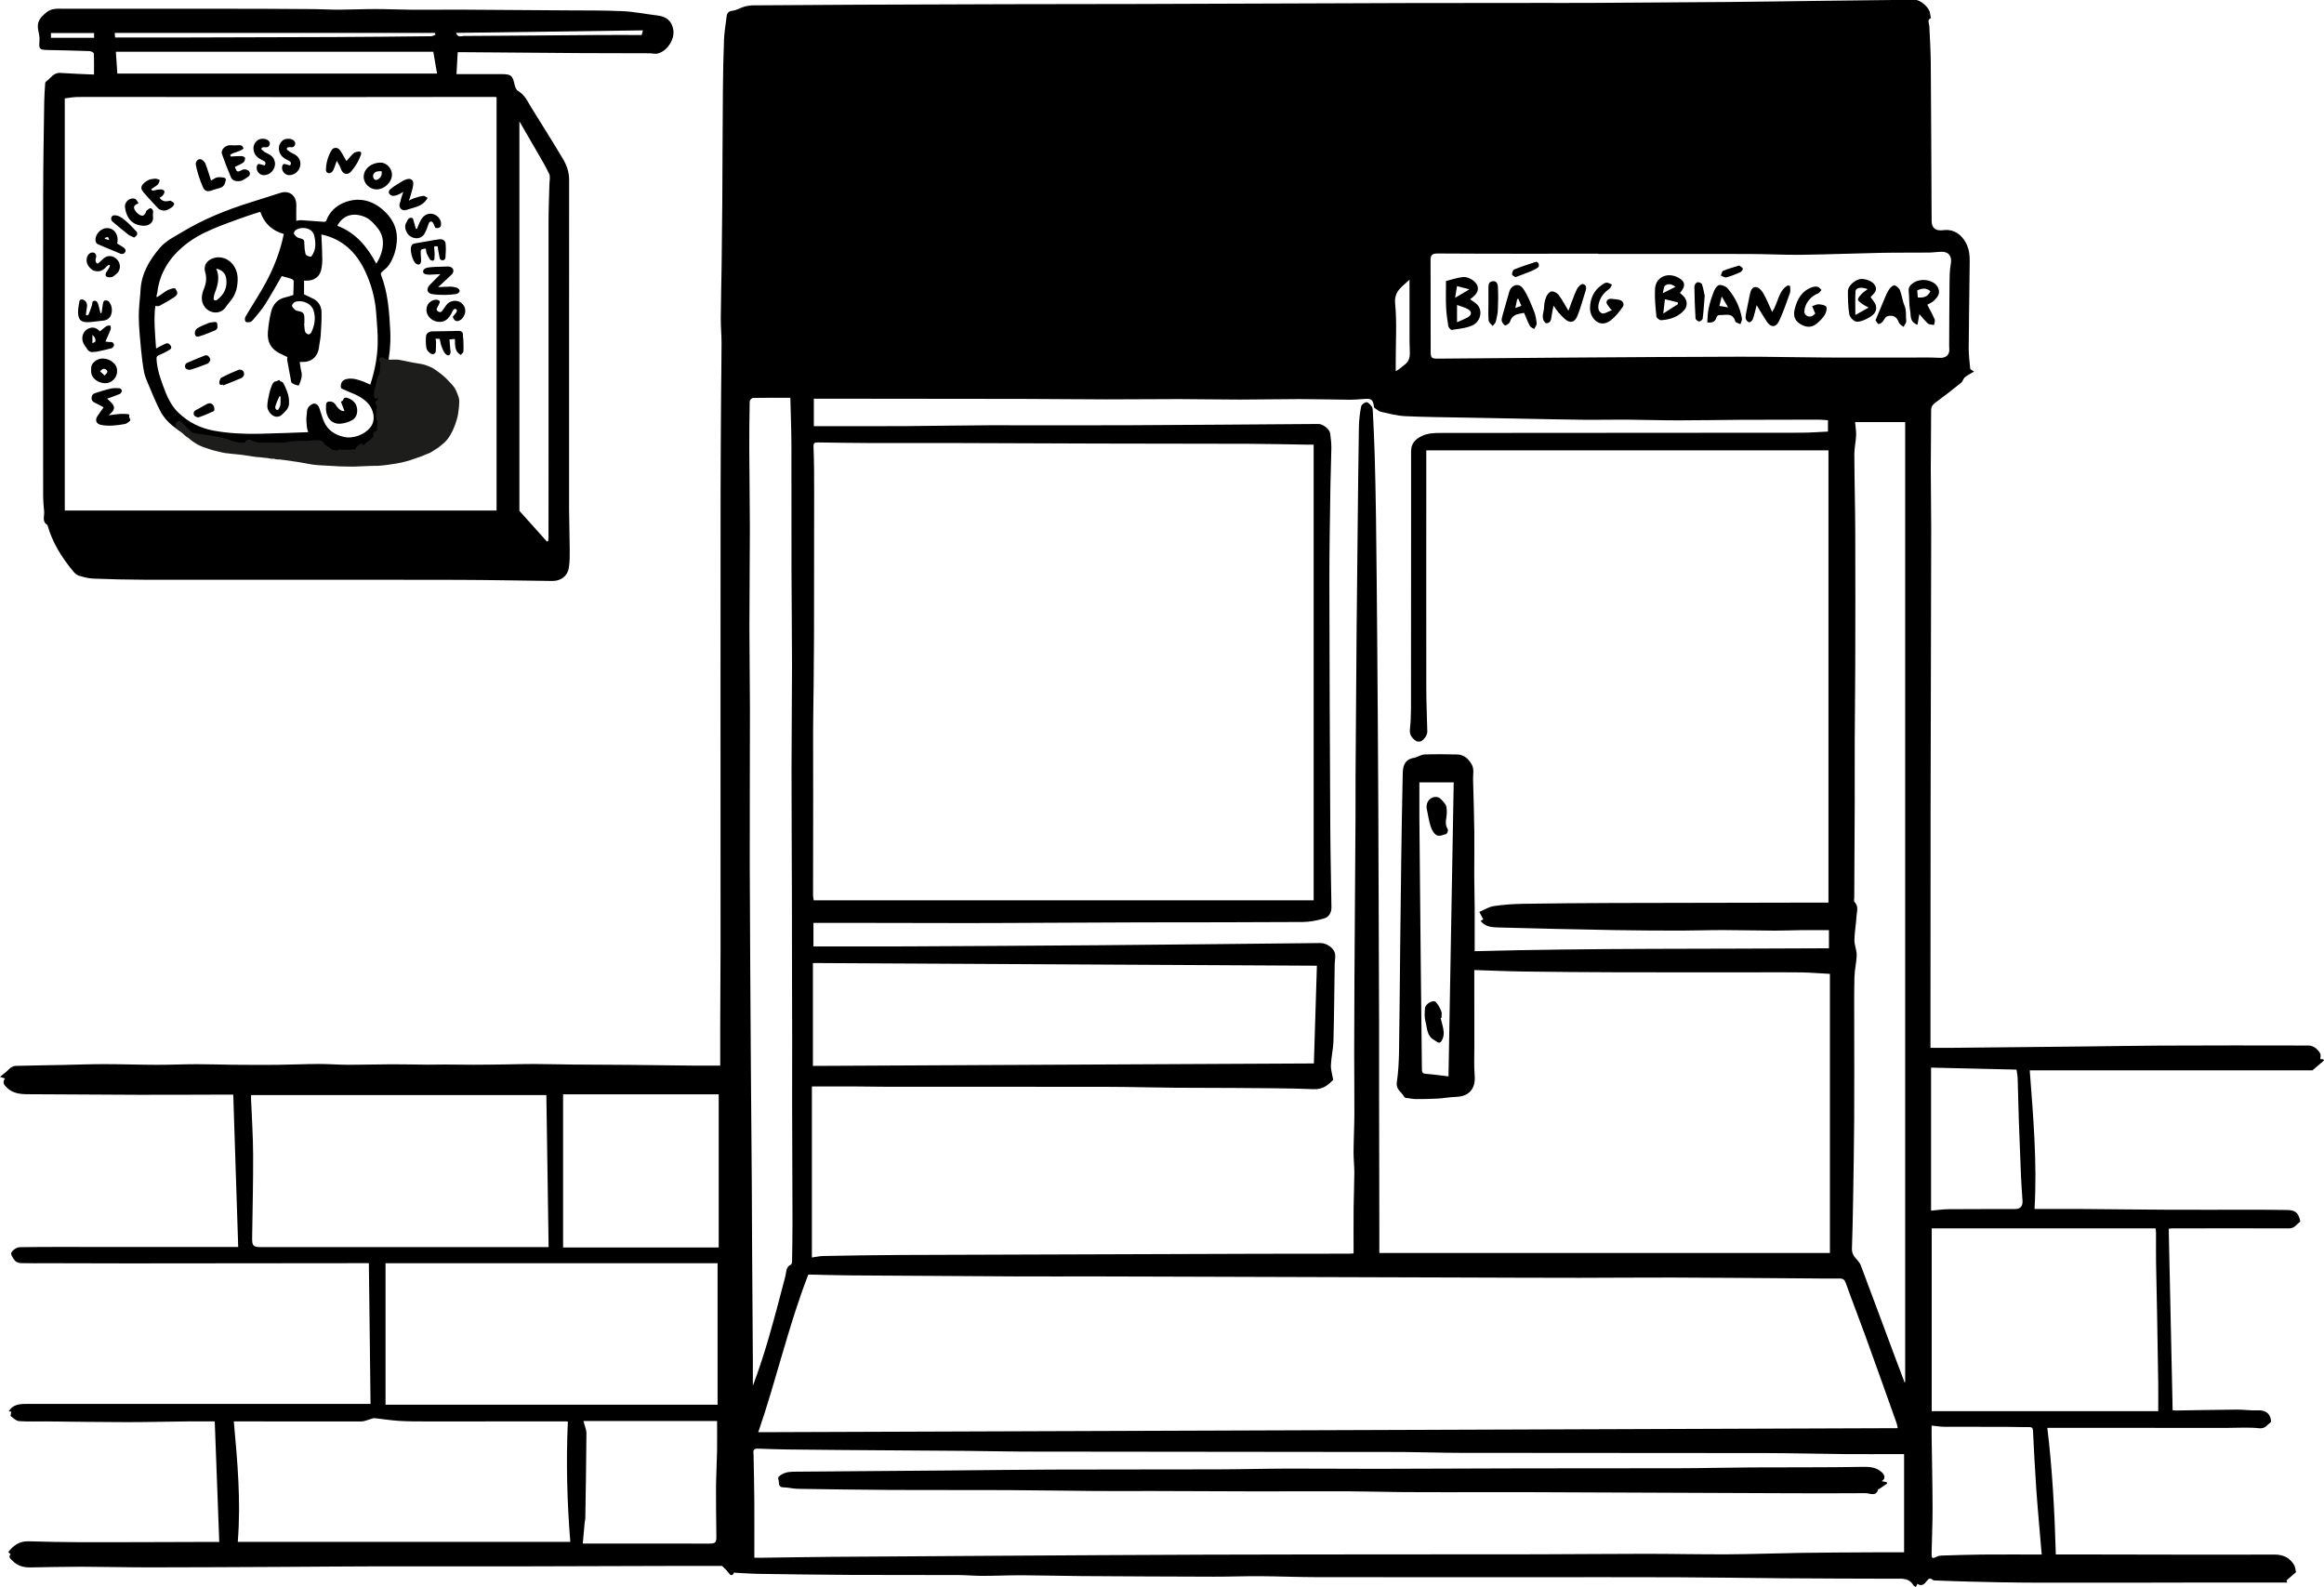 <svg xmlns="http://www.w3.org/2000/svg" width="577" height="394" viewBox="0 0 577 394" fill="none"><g clip-path="url(#clip0_6001_463)"><path d="M479.424 4.48C478.363 4.907 478.983 5.81 479.017 6.614C479.156 9.62 479.345 12.627 479.369 15.633C479.468 28.275 479.513 40.917 479.573 53.559C479.573 54.01 479.582 54.462 479.587 54.908C479.611 56.46 480.396 57.219 481.942 57.186C482.255 57.176 482.572 57.126 482.884 57.101C485.184 56.933 486.964 58.233 488.084 60.272C489.15 62.212 489.046 64.206 489.021 66.236C488.952 72.948 488.828 79.656 488.788 86.369C488.778 88.081 488.987 89.797 489.16 91.504C489.18 91.703 489.606 91.861 490.117 92.239C489.23 92.779 488.466 93.147 487.827 93.672C487.43 93.995 487.326 94.675 486.929 94.997C484.842 96.679 482.735 98.331 480.574 99.914C479.87 100.43 479.459 100.896 479.459 101.839C479.468 106.711 479.369 111.583 479.369 116.455C479.369 121.352 479.483 126.249 479.478 131.146C479.439 154.202 479.364 177.263 479.325 200.319C479.295 217.664 479.305 235.005 479.295 252.35C479.295 254.95 479.295 257.55 479.295 260.13C481.07 260.13 482.651 260.144 484.237 260.13C495.644 260.015 507.056 259.901 518.463 259.777C524.447 259.713 530.43 259.594 536.414 259.574C548.649 259.529 560.884 259.514 573.118 259.554C574.378 259.554 575.419 260.407 576.063 261.519C576.256 261.856 576.093 262.402 576.093 262.948H576.812C576.871 263.057 576.931 263.166 576.99 263.27C576.133 264.004 575.275 264.739 574.145 265.706H503.938C504.796 277.028 505.807 288.489 505.133 300.139C509.267 300.139 513.268 300.119 517.269 300.139C524.491 300.188 531.719 300.293 538.942 300.322C546.13 300.352 553.319 300.308 560.502 300.312C562.931 300.312 565.355 300.367 567.784 300.382C569.792 300.397 570.575 300.987 571.046 302.892C571.081 303.031 571.121 303.274 571.046 303.324C570.179 303.934 569.683 304.966 568.3 304.956C558.573 304.897 548.842 304.947 539.116 304.956C538.942 304.956 538.774 304.996 538.446 305.041C538.774 320.049 539.096 335.018 539.423 350.111C539.611 350.121 540.003 350.165 540.395 350.16C545.387 350.086 550.374 349.977 555.366 349.937C557.066 349.922 558.777 350.205 560.472 350.121C562.341 350.026 563.551 350.756 563.828 352.512C563.858 352.706 563.868 353.028 563.764 353.098C562.881 353.673 562.435 354.73 560.933 354.566C558.316 354.278 555.644 354.477 552.996 354.477C539.711 354.472 526.425 354.467 513.134 354.462C511.444 354.462 509.758 354.462 508.306 354.462C509.55 364.752 510.12 375.216 510.417 385.898C512.871 385.898 515.236 385.898 517.606 385.898C525.166 385.908 532.726 385.928 540.286 385.938C548.446 385.942 556.61 385.957 564.77 385.928C566.872 385.923 568.498 386.716 569.579 388.508C569.847 388.949 569.861 389.54 570.05 390.294C569.366 390.889 568.528 391.618 567.69 392.343C567.755 392.516 567.814 392.695 567.878 392.869C562.812 392.869 557.746 392.869 552.679 392.869C550.096 392.869 547.509 392.869 544.926 392.869C540.142 392.879 535.358 392.898 530.574 392.898C521.388 392.898 512.197 392.923 503.011 392.889C498.45 392.869 493.894 392.75 489.334 392.645C486.448 392.581 483.563 392.467 480.678 392.363C480.41 392.353 480.078 392.372 479.9 392.229C479.206 391.678 478.884 391.792 478.328 392.546C477.892 393.137 477.099 393.98 476.073 393.176C475.949 393.419 475.825 393.663 475.656 393.98C475.384 393.792 475.141 393.712 475.047 393.543C473.966 391.663 472.181 391.921 470.421 391.921C461.235 391.906 452.044 391.871 442.858 391.807C434.009 391.742 425.165 391.594 416.316 391.559C404.22 391.514 392.119 391.544 380.023 391.544C362.147 391.544 344.271 391.554 326.394 391.524C321.834 391.514 317.273 391.316 312.712 391.291C308.939 391.271 305.162 391.425 301.384 391.415C290.374 391.39 279.369 391.336 268.358 391.261C263.53 391.231 258.706 391.083 253.878 391.063C250.556 391.048 247.24 391.207 243.918 391.212C241.911 391.212 239.898 391.013 237.89 391.008C228.883 390.978 219.875 391.013 210.872 390.968C203.421 390.929 195.966 390.825 188.515 390.715C186.522 390.686 184.529 390.537 182.536 390.438C182.452 390.438 182.372 390.368 182.293 390.328C181.797 391.41 181.346 391.117 180.791 390.338C180.399 389.788 179.859 389.341 179.284 388.746C175.576 388.746 171.59 388.736 167.599 388.746C155.682 388.775 143.764 388.83 131.852 388.845C119.384 388.86 106.921 388.825 94.453 388.845C86.417 388.86 78.381 388.939 70.35 388.979C59.271 389.028 48.191 389.098 37.116 389.103C31.46 389.103 25.798 388.954 20.142 388.944C15.938 388.939 11.734 389.053 7.535 389.113C5.85 389.138 4.308 388.731 3.118 387.461C2.722 387.034 1.938 386.637 2.647 385.848C2.469 385.689 2.285 385.536 2.038 385.317C3.302 383.68 4.804 382.574 7.02 382.628C11.338 382.742 15.65 382.851 19.968 382.856C29.427 382.871 38.886 382.822 48.349 382.797C50.446 382.797 52.548 382.797 54.437 382.797C54.06 372.8 53.694 362.931 53.317 352.864C51.23 352.864 49.014 352.845 46.798 352.864C41.607 352.919 36.422 353.053 31.232 353.048C24.678 353.043 18.119 352.929 11.566 352.869C9.285 352.849 6.995 352.959 4.724 352.795C4.006 352.745 3.302 352.056 2.672 351.56C2.533 351.45 2.746 350.9 2.816 350.448C2.826 350.448 2.494 350.403 2.157 350.359C3.198 348.672 4.824 348.523 6.519 348.528C14.451 348.533 22.383 348.528 30.309 348.528C50.456 348.528 70.598 348.528 90.745 348.528H91.999C91.86 336.859 91.722 325.279 91.583 313.584C90.983 313.584 90.586 313.584 90.19 313.584C70.772 313.604 51.359 313.629 31.941 313.639C25.184 313.639 18.432 313.604 11.675 313.594C9.533 313.594 7.392 313.634 5.25 313.575C4.724 313.56 4.04 313.356 3.728 312.984C3.252 312.414 2.593 311.391 2.811 310.985C3.153 310.33 4.144 309.63 4.873 309.62C11.308 309.516 17.743 309.561 24.177 309.561C35.431 309.561 46.684 309.561 57.932 309.561C58.373 309.561 58.819 309.561 59.142 309.561C58.73 296.939 58.329 284.431 57.912 271.749C56.376 271.749 54.819 271.749 53.262 271.749C46.917 271.764 40.576 271.804 34.231 271.784C25.065 271.759 15.898 271.695 6.732 271.64C4.883 271.63 3.103 271.372 1.7 270.008C1.066 269.393 0.496 268.728 1.244 267.736C0.957 267.641 0.704 267.557 -0.005 267.329C0.674 266.783 1.15 266.421 1.606 266.029C1.973 265.716 2.28 265.319 2.672 265.056C3.004 264.833 3.421 264.62 3.807 264.61C7.853 264.506 11.903 264.446 15.948 264.367C19.279 264.302 22.611 264.168 25.947 264.173C30.25 264.178 34.553 264.332 38.856 264.342C42.182 264.352 45.514 264.193 48.84 264.188C51.834 264.183 54.829 264.302 57.823 264.327C61.467 264.357 65.115 264.387 68.759 264.347C72.195 264.312 75.635 264.148 79.07 264.133C81.534 264.124 83.998 264.332 86.467 264.337C90.046 264.342 93.625 264.223 97.204 264.213C100.159 264.203 103.109 264.287 106.063 264.307C107.546 264.317 109.028 264.262 110.505 264.267C112.89 264.272 115.269 264.327 117.654 264.322C120.415 264.317 123.181 264.272 125.942 264.238C128.124 264.208 130.3 264.129 132.481 264.138C135.788 264.153 139.089 264.248 142.396 264.277C147.046 264.317 151.696 264.322 156.346 264.362C161.918 264.411 167.49 264.491 173.057 264.55C174.902 264.57 176.751 264.55 178.813 264.55C178.813 261.678 178.803 258.596 178.813 255.515C178.838 248.763 178.892 242.01 178.897 235.263C178.902 213.968 178.892 192.669 178.887 171.374C178.887 155.061 178.882 138.747 178.907 122.434C178.917 114.243 178.982 106.051 179.031 97.86C179.056 93.657 179.145 89.46 179.145 85.263C179.145 83.159 178.947 81.06 178.957 78.957C178.982 74.561 179.105 70.17 179.165 65.774C179.234 60.713 179.289 55.658 179.324 50.597C179.383 41.443 179.398 32.284 179.472 23.13C179.507 18.7 179.586 14.264 179.755 9.838C179.829 7.923 180.181 6.018 180.404 4.108C180.513 3.2 180.89 2.753 181.926 2.649C182.883 2.55 183.775 1.95 184.727 1.677C185.446 1.468 186.209 1.335 186.958 1.33C195.589 1.26 204.22 1.206 212.85 1.171C225.16 1.121 237.469 1.077 249.783 1.042C260.709 1.017 271.63 1.027 282.556 0.992C304.988 0.923 327.421 0.828 349.848 0.759C360.407 0.729 370.971 0.739 381.53 0.729C386.552 0.729 391.574 0.744 396.596 0.714C407.383 0.655 418.17 0.59 428.958 0.496C436.508 0.432 444.058 0.307 451.608 0.213C457.542 0.139 463.481 0.074 469.415 0.005C471.428 -0.015 473.435 -0.01 475.448 -0.045C476.777 -0.065 479.022 1.88 479.156 3.19C479.191 3.537 479.295 3.875 479.414 4.44L479.424 4.48ZM454.097 230.907C451.727 230.907 449.432 230.892 447.136 230.911C444.965 230.931 442.794 231.04 440.622 231.031C436.314 231.011 432.006 230.902 427.698 230.892C424.278 230.887 420.852 231.021 417.432 231.021C411.894 231.021 406.357 230.996 400.824 230.897C391.232 230.723 381.634 230.515 372.042 230.247C370.48 230.202 368.79 230.152 367.6 228.609C367.927 228.441 368.17 228.312 368.274 228.262C367.937 227.622 367.635 227.047 367.283 226.382C368.562 225.846 369.667 225.117 370.857 224.943C373.242 224.586 375.666 224.412 378.08 224.372C385.61 224.248 393.146 224.194 400.676 224.169C415.974 224.119 431.278 224.109 446.576 224.08C449.08 224.08 451.583 224.08 453.968 224.08V111.792H354.116C354.116 113.369 354.116 115.205 354.116 117.041C354.116 134.897 354.091 152.754 354.116 170.615C354.116 174.291 354.294 177.963 354.369 181.639C354.389 182.646 353.144 184.165 352.406 184.105C352.198 184.085 351.984 184.07 351.776 184.055C350.814 183.48 349.882 182.627 350.051 181.083C350.239 179.352 350.314 177.601 350.319 175.854C350.343 160.25 350.339 144.651 350.343 129.048C350.343 123.387 350.339 117.731 350.343 112.069C350.343 110.214 351.236 109.167 352.797 108.348C354.374 107.52 356.025 107.48 357.665 107.48C387.499 107.44 417.328 107.45 447.161 107.421C449.382 107.421 451.608 107.237 453.844 107.138V104.33C452.986 104.27 452.188 104.176 451.385 104.176C444.901 104.176 438.421 104.186 431.937 104.22C426.786 104.25 421.641 104.359 416.49 104.354C412.231 104.354 407.973 104.206 403.715 104.176C400.195 104.151 396.67 104.25 393.146 104.211C387.554 104.146 381.957 104.012 376.365 103.908C372.156 103.828 367.947 103.754 363.738 103.67C358.781 103.57 353.819 103.551 348.866 103.312C346.853 103.213 344.846 102.682 342.863 102.236C342.293 102.107 341.812 101.601 341.162 101.184C340.885 99.209 340.568 98.912 338.837 99.031C337.539 99.125 336.235 99.239 334.931 99.229C330.816 99.204 326.707 99.075 322.592 99.075C317.679 99.075 312.762 99.195 307.849 99.195C302.777 99.195 297.706 99.08 292.635 99.075C286.661 99.07 280.687 99.155 274.714 99.145C267.848 99.135 260.987 99.046 254.121 99.031C238.624 99.001 223.122 98.996 207.625 98.981C205.722 98.981 203.818 98.981 202.058 98.981V105.793C209.802 105.793 217.342 105.823 224.882 105.783C231.669 105.749 238.455 105.595 245.242 105.575C256.411 105.54 267.58 105.62 278.749 105.575C294.955 105.505 311.16 105.362 327.366 105.252C328.471 105.247 330.127 106.562 330.261 107.614C330.415 108.835 330.564 110.065 330.549 111.286C330.519 114.302 330.36 117.314 330.321 120.33C330.207 128.477 330.043 136.629 330.053 144.775C330.078 164.929 330.177 185.077 330.281 205.231C330.316 211.909 330.474 218.592 330.568 225.27C330.588 226.55 329.929 227.642 328.838 227.974C327.098 228.5 325.239 228.877 323.43 228.887C310.104 228.977 296.784 228.957 283.458 228.981C275.893 228.996 268.333 229.041 260.773 229.076C253.992 229.106 247.21 229.155 240.423 229.155C230.028 229.155 219.637 229.12 209.241 229.101C206.802 229.101 204.363 229.101 201.959 229.101V234.95C209.732 234.95 217.386 234.98 225.036 234.945C241.028 234.866 257.026 234.781 273.018 234.652C291.286 234.504 309.554 234.3 327.822 234.112C329.294 234.097 331.134 235.263 331.436 236.692C331.624 237.58 331.391 238.552 331.376 239.49C331.277 245.796 331.238 252.102 331.069 258.408C331.015 260.417 330.519 262.417 330.435 264.426C330.385 265.543 330.767 266.674 331 268.083C329.85 269.249 328.551 270.484 326.181 270.39C319.623 270.127 313.049 270.147 306.48 270.087C301.573 270.043 296.66 270.077 291.752 270.033C286.121 269.983 280.494 269.819 274.862 269.809C256.897 269.78 238.931 269.799 220.966 269.795C218.145 269.795 215.324 269.725 212.498 269.715C208.944 269.7 205.394 269.715 201.577 269.715V312.18C202.484 312.056 203.451 311.823 204.423 311.803C210.753 311.689 217.084 311.575 223.415 311.55C248.172 311.451 272.929 311.382 297.686 311.302C302.753 311.287 307.819 311.262 312.89 311.253C320.232 311.238 327.574 311.238 334.921 311.228C335.347 311.228 335.769 311.183 336.066 311.163C336.066 307.268 336.041 303.523 336.076 299.782C336.101 296.919 336.245 294.056 336.255 291.188C336.26 289.442 336.051 287.695 336.061 285.954C336.081 282.838 336.25 279.727 336.264 276.612C336.284 271.645 336.215 266.679 336.215 261.717C336.215 255.501 336.24 249.284 336.279 243.062C336.359 229.686 336.463 216.31 336.542 202.934C336.562 199.495 336.527 196.062 336.552 192.624C336.631 180.379 336.716 168.134 336.82 155.889C336.889 147.365 336.993 138.842 337.087 130.313C337.177 122.146 337.251 113.98 337.39 105.813C337.42 104.171 337.633 102.514 337.95 100.901C338.039 100.455 338.798 99.869 339.274 99.849C339.695 99.835 340.216 100.455 340.563 100.896C340.781 101.174 340.825 101.64 340.84 102.027C341.009 105.575 341.197 109.122 341.296 112.67C341.445 117.974 341.564 123.277 341.633 128.581C341.762 138.951 341.861 149.315 341.941 159.685C342.05 173.443 342.144 187.201 342.208 200.964C342.293 218.503 342.347 236.042 342.397 253.575C342.417 259.748 342.387 265.925 342.397 272.097C342.412 283.319 342.436 294.542 342.461 305.765C342.461 307.546 342.461 309.332 342.461 311.064H454.33V241.767C451.742 241.628 449.521 241.44 447.3 241.4C443.691 241.34 440.077 241.38 436.463 241.38C424.823 241.38 413.178 241.4 401.538 241.37C393.775 241.35 386.012 241.286 378.254 241.182C374.223 241.127 370.198 240.944 366.039 240.815C366.039 242.516 366.039 244.347 366.039 246.178C366.039 250.673 366.044 255.173 366.053 259.668C366.058 262.114 365.929 264.575 366.128 267.006C366.391 270.266 364.764 272.201 361.478 272.3C359.966 272.345 358.459 272.642 356.942 272.727C355.127 272.826 353.308 272.851 351.494 272.846C350.8 272.846 350.105 272.682 349.411 272.593C349.084 272.657 348.727 272.479 348.574 272.196C347.954 271.07 346.551 270.459 346.799 268.743C347.161 266.227 347.305 263.662 347.349 261.117C347.493 252.31 347.538 243.504 347.642 234.697C347.81 220.889 347.939 207.082 348.246 193.274C348.291 191.245 348.023 188.516 351.256 188.104C351.345 188.094 351.424 188.049 351.508 188.02C352.237 187.767 352.961 187.32 353.7 187.3C356.396 187.216 359.103 187.231 361.8 187.3C363.431 187.34 364.527 188.307 365.34 189.667C366.073 190.892 365.696 192.217 365.731 193.507C365.85 197.863 365.989 202.224 366.043 206.58C366.088 210.158 366.014 213.735 366.024 217.312C366.034 219.952 366.113 222.591 366.128 225.226C366.148 228.937 366.128 232.643 366.128 236.136C395.48 235.352 424.764 235.61 454.087 235.412V230.911L454.097 230.907ZM326.156 110.383C325.467 110.383 325.021 110.388 324.58 110.383C319.682 110.313 314.784 110.189 309.886 110.174C297.453 110.13 285.025 110.139 272.592 110.11C259.946 110.075 247.294 110.01 234.648 109.976C228.317 109.961 221.982 110.006 215.651 109.981C211.467 109.966 207.283 109.896 203.099 109.832C202.316 109.822 201.934 109.877 201.979 110.923C202.128 114.575 202.137 118.237 202.137 121.893C202.137 134.059 202.123 146.219 202.098 158.385C202.088 162.294 202.048 166.199 202.009 170.109C201.969 173.899 201.89 177.69 201.875 181.48C201.86 187.037 201.9 192.594 201.895 198.151C201.895 206.208 201.87 214.266 201.865 222.323C201.865 222.621 201.944 222.919 202.028 223.504H326.151V110.383H326.156ZM471.16 354.541C471.046 354.02 471.001 353.614 470.867 353.241C468.299 346.037 465.741 338.833 463.134 331.644C461.557 327.293 459.867 322.981 458.31 318.625C458.003 317.767 457.681 317.375 456.739 317.395C454.349 317.435 451.955 317.385 449.561 317.37C438.129 317.296 426.697 317.186 415.265 317.152C407.557 317.127 399.853 317.221 392.144 317.221C382.239 317.221 372.334 317.172 362.435 317.142C337.281 317.067 312.132 316.988 286.978 316.914C282.021 316.899 277.058 316.879 272.101 316.874C265.686 316.869 259.271 316.904 252.852 316.874C238.901 316.804 224.951 316.715 211.001 316.616C207.615 316.591 204.225 316.477 200.685 316.403C195.742 329.144 192.709 342.683 188.262 355.548C282.591 355.216 376.841 354.884 471.15 354.546L471.16 354.541ZM187.29 386.721C187.588 386.721 188.073 386.726 188.559 386.721C194.533 386.642 200.506 386.538 206.485 386.488C220.019 386.384 233.552 386.305 247.086 386.225C264.62 386.121 282.155 386.007 299.689 385.947C316.485 385.888 333.275 385.898 350.071 385.878C360.64 385.868 371.214 385.883 381.783 385.858C390.736 385.838 399.689 385.744 408.642 385.739C415.424 385.739 422.206 385.898 428.987 385.863C435.095 385.828 441.202 385.59 447.31 385.501C453.194 385.417 459.084 385.402 464.968 385.367C467.566 385.352 470.163 385.367 472.746 385.367V360.981C472.285 360.981 471.844 360.981 471.403 360.981C466.941 360.981 462.479 361.021 458.018 360.981C451.474 360.922 444.925 360.738 438.382 360.728C413.074 360.689 387.767 360.708 362.459 360.674C357.854 360.669 353.253 360.5 348.648 360.465C343.269 360.426 337.886 360.45 332.507 360.445C306.317 360.421 280.127 360.401 253.937 360.361C249.337 360.351 244.736 360.217 240.131 360.183C229.71 360.098 219.29 360.039 208.87 359.964C204.433 359.93 200.001 359.9 195.564 359.835C193.115 359.8 190.666 359.721 188.217 359.627C187.369 359.592 186.943 359.855 187.067 360.773C187.127 361.215 187.102 361.666 187.112 362.113C187.171 365.561 187.26 369.009 187.28 372.457C187.31 377.166 187.285 381.874 187.285 386.726L187.29 386.721ZM201.83 264.615C243.413 264.411 284.792 264.208 326.206 264.004C326.459 255.828 326.702 247.949 326.959 239.738C285.288 239.515 243.646 239.296 201.83 239.073V264.615ZM178.159 348.722V313.599H95.722V348.722H178.159ZM473.019 104.786H460.576C460.675 105.932 460.878 107.019 460.834 108.1C460.774 109.658 460.388 111.206 460.392 112.759C460.417 119.184 460.596 125.614 460.62 132.039C460.66 142.974 460.645 153.905 460.62 164.84C460.606 171.002 460.516 177.169 460.492 183.331C460.467 188.789 460.502 194.246 460.487 199.699C460.462 207.379 460.407 215.06 460.373 222.735C460.373 223.142 460.229 223.717 460.437 223.921C461.523 224.997 461.002 226.268 460.933 227.448C460.819 229.428 460.447 231.398 460.412 233.377C460.392 234.608 460.997 235.843 460.972 237.074C460.943 238.88 460.467 240.676 460.422 242.482C460.323 246.51 460.363 250.544 460.363 254.578C460.363 262.402 460.397 270.226 460.353 278.05C460.318 284.292 460.204 290.533 460.105 296.775C460.036 301.161 459.961 305.547 459.798 309.933C459.758 311.034 460.184 311.778 460.868 312.523C461.3 312.994 461.766 313.51 461.984 314.095C464.805 321.577 467.576 329.074 470.367 336.561C471.19 338.769 472.032 340.977 472.865 343.18C472.915 343.155 472.964 343.13 473.014 343.11V104.786H473.019ZM62.334 271.849C62.334 272.305 62.324 272.578 62.334 272.846C62.513 277.425 62.825 282.005 62.845 286.584C62.875 293.471 62.701 300.357 62.602 307.244C62.572 309.298 62.84 309.595 64.828 309.595C88.028 309.595 111.224 309.595 134.425 309.595H136.209C136.021 296.899 135.832 284.411 135.649 271.849H62.334ZM396.839 63.03V62.981C383.543 62.981 370.242 63.016 356.947 62.931C355.46 62.921 355.167 63.427 355.177 64.683C355.207 68.781 355.187 72.874 355.192 76.972C355.192 80.386 355.192 83.794 355.207 87.208C355.217 88.87 355.4 89.043 357.046 89.033C367.724 88.949 378.402 88.845 389.08 88.775C403.363 88.681 417.645 88.577 431.927 88.552C439.091 88.537 446.254 88.716 453.417 88.756C460.397 88.795 467.382 88.76 474.362 88.766C476.782 88.766 479.206 88.696 481.615 88.835C483.087 88.919 484.109 88.081 483.965 86.573C483.92 86.126 483.94 85.674 483.94 85.223C483.965 80.386 483.965 75.548 484.024 70.711C484.044 68.979 484.024 67.218 484.342 65.531C484.679 63.745 483.905 62.47 482.076 62.504C481.005 62.524 479.939 62.693 478.869 62.703C474.863 62.743 470.857 62.693 466.857 62.772C460.313 62.901 453.769 63.174 447.226 63.254C442.942 63.303 438.654 63.06 434.366 63.05C421.859 63.02 409.351 63.04 396.844 63.04L396.839 63.03ZM479.602 304.951V350.324H535.844C535.844 347.714 535.869 345.432 535.839 343.15C535.765 337.801 535.675 332.448 535.576 327.099C535.492 322.56 535.373 318.02 535.304 313.48C535.264 311 535.304 308.519 535.294 306.038C535.294 305.696 535.229 305.358 535.185 304.951H479.602ZM59.033 382.767H141.593C140.79 372.8 140.532 362.887 140.988 352.904C140.988 352.904 140.765 352.864 140.542 352.864C129.021 352.864 117.505 352.879 105.984 352.874C103.699 352.874 101.403 352.879 99.123 352.74C97.081 352.616 95.053 352.274 93.016 352.066C92.688 352.031 92.336 352.2 91.999 352.289C91.251 352.487 90.502 352.874 89.754 352.874C81.296 352.904 72.844 352.874 64.387 352.869C62.25 352.869 60.113 352.869 58.051 352.869C58.953 362.847 59.851 372.616 59.033 382.767ZM196.228 98.748C193.006 98.748 189.972 98.723 186.938 98.788C186.651 98.793 186.14 99.328 186.135 99.626C186.056 103.561 186.011 107.5 186.026 111.439C186.051 118.008 186.175 124.577 186.175 131.151C186.175 139.392 186.066 147.638 186.061 155.879C186.061 162.538 186.195 169.196 186.195 175.854C186.204 188.918 186.115 201.976 186.15 215.04C186.199 231.735 186.323 248.43 186.428 265.126C186.487 274.567 186.581 284.004 186.651 293.446C186.69 298.874 186.695 304.297 186.73 309.724C186.789 319.062 186.859 328.394 186.918 337.732C186.933 339.831 186.918 341.934 186.918 344.033C188.47 339.915 189.808 335.787 191.003 331.614C192.401 326.727 193.695 321.811 194.974 316.894C195.262 315.797 195.058 314.532 196.382 313.922C196.546 313.847 196.65 313.47 196.65 313.227C196.699 310.017 196.764 306.807 196.759 303.597C196.744 293.575 196.689 283.553 196.665 273.531C196.655 268.237 196.684 262.948 196.679 257.654C196.679 252.613 196.65 247.572 196.64 242.526C196.625 235.858 196.63 229.19 196.615 222.517C196.585 211.914 196.521 201.316 196.521 190.714C196.521 182.205 196.64 173.691 196.64 165.182C196.64 157.343 196.531 149.504 196.511 141.67C196.486 131.285 196.526 120.901 196.491 110.522C196.476 106.642 196.322 102.767 196.228 98.748ZM139.803 271.665V309.68H178.441V271.665H139.803ZM144.855 352.765C145.157 353.961 145.603 354.913 145.598 355.861C145.559 362.887 145.43 369.912 145.321 376.937C145.316 377.29 145.197 377.642 145.162 377.994C145.009 379.617 144.865 381.239 144.691 383.184C151.473 383.184 157.947 383.184 164.422 383.184C167.976 383.184 171.531 383.184 175.085 383.204C177.921 383.219 177.921 383.233 177.846 380.5C177.836 380.182 177.846 379.87 177.841 379.552C177.817 376.119 177.742 372.685 177.772 369.257C177.802 366.245 177.975 363.229 178.03 360.217C178.074 357.707 178.04 355.191 178.04 352.765H144.855ZM506.913 385.923C506.452 380.435 505.951 375.092 505.569 369.743C505.227 364.921 504.994 360.083 504.756 355.251C504.716 354.492 504.503 354.259 503.725 354.273C501.851 354.313 499.977 354.224 498.103 354.219C492.967 354.209 487.837 354.224 482.701 354.194C481.704 354.189 480.713 354.015 479.582 353.906C479.582 354.958 479.573 355.762 479.582 356.566C479.662 362.495 479.801 368.419 479.815 374.348C479.825 378.079 479.647 381.815 479.578 385.546C479.553 386.95 479.721 387.024 480.931 386.419C481.238 386.265 481.61 386.186 481.957 386.176C485.298 386.076 488.645 385.952 491.991 385.923C496.983 385.883 501.975 385.913 506.913 385.913V385.923ZM479.449 300.546C481.01 300.412 482.408 300.193 483.806 300.184C489.309 300.139 494.817 300.164 500.319 300.144C501.643 300.144 502.248 299.405 502.148 298.045C502.01 296.051 501.861 294.056 501.772 292.057C501.573 287.413 501.39 282.769 501.231 278.125C501.112 274.627 501.058 271.124 500.939 267.626C500.914 266.902 500.746 266.183 500.656 265.533C493.424 265.364 486.409 265.2 479.444 265.036V300.546H479.449ZM352.401 194.231C352.401 197.183 352.381 200.145 352.401 203.102C352.505 215.109 352.619 227.111 352.743 239.118C352.832 247.845 352.941 256.577 353.03 265.304C353.035 265.974 353.02 266.51 353.962 266.579C355.802 266.713 357.636 266.981 359.629 267.215C360.06 242.913 360.496 218.637 360.927 194.231H352.396H352.401ZM349.947 69.421C348.192 71.167 346.08 72.184 346.387 75.389C346.839 80.118 346.521 84.915 346.531 89.688C346.531 90.507 346.531 91.331 346.531 92.149C347.488 91.683 348.013 91.058 348.658 90.606C349.803 89.807 350.081 88.726 350.026 87.421C349.957 85.774 349.952 84.126 349.952 82.479C349.942 78.212 349.952 73.951 349.952 69.421H349.947Z" fill="black"></path><path d="M113.638 12.959C113.539 14.79 113.44 16.522 113.336 18.402C116.196 18.402 119.012 18.402 121.823 18.402C122.725 18.402 123.627 18.402 124.524 18.402C126.904 18.402 127.261 18.73 127.776 21.061C127.9 21.612 128.173 22.337 128.604 22.575C130.29 23.517 130.979 25.179 131.906 26.688C134.553 30.984 137.28 35.236 139.843 39.583C140.725 41.081 141.3 42.768 141.3 44.603C141.28 62.877 141.29 81.15 141.29 99.423C141.29 108.433 141.27 117.443 141.29 126.448C141.3 129.722 141.434 132.997 141.449 136.272C141.459 137.839 141.479 139.432 141.226 140.97C140.879 143.079 139.218 144.25 137.091 144.225C129.308 144.126 121.525 143.977 113.737 143.952C97.978 143.907 82.223 143.927 66.463 143.922C56.222 143.922 45.975 143.957 35.733 143.922C31.544 143.907 27.355 143.803 23.166 143.639C21.946 143.59 20.717 143.257 19.537 142.895C19.011 142.736 18.526 142.255 18.159 141.809C15.318 138.385 12.983 134.669 11.779 130.328C10.326 129.474 11.089 128.07 10.956 126.899C10.807 125.609 10.713 124.31 10.713 123.01C10.698 98.138 10.683 73.261 10.718 48.389C10.728 40.644 10.871 32.904 10.98 25.16C11 23.636 11.134 22.113 11.228 20.59C11.233 20.476 11.322 20.327 11.422 20.258C12.572 19.469 13.256 17.98 15.006 18.104C17.752 18.298 20.504 18.377 23.339 18.506C23.339 16.71 23.379 14.979 23.29 13.252C23.28 13.034 22.586 12.696 22.204 12.681C18.759 12.557 15.308 12.483 11.858 12.414C9.726 12.369 9.627 12.175 9.811 9.992C9.89 9.06 9.563 8.087 9.434 7.135C9.181 5.324 10.039 4.336 11.407 3.165C12.815 1.965 14.267 2.173 15.769 2.168C27.117 2.148 38.464 2.158 49.807 2.163C55.166 2.163 60.525 2.173 65.883 2.188C69.939 2.203 73.999 2.218 78.054 2.262C80.081 2.282 82.104 2.416 84.132 2.406C87.195 2.391 90.259 2.248 93.318 2.248C96.272 2.248 99.227 2.401 102.177 2.416C106.445 2.441 110.713 2.381 114.981 2.401C123.528 2.441 132.075 2.506 140.621 2.575C145.271 2.61 149.926 2.555 154.566 2.768C157.427 2.902 160.267 3.493 163.123 3.825C165.487 4.098 166.801 5.21 167.168 7.383C167.569 9.794 165.586 12.806 163.197 13.307C162.612 13.426 161.968 13.232 161.353 13.227C155.677 13.207 150 13.217 144.324 13.183C134.523 13.118 124.723 13.029 114.922 12.954C114.476 12.954 114.03 12.954 113.618 12.954L113.638 12.959ZM123.285 126.731V24.103C123.191 24.098 122.879 24.058 122.566 24.058C110.079 24.068 97.591 24.088 85.103 24.093C74.495 24.093 63.886 24.093 53.277 24.083C42.004 24.078 30.731 24.053 19.458 24.073C18.268 24.073 17.078 24.306 16.082 24.415V126.736H123.28L123.285 126.731ZM135.812 134.471C135.916 134.401 136.021 134.327 136.125 134.257C136.145 133.87 136.179 133.488 136.179 133.101C136.184 126.388 136.194 119.675 136.194 112.963C136.194 93.618 136.179 74.278 136.194 54.933C136.194 51.882 136.338 48.836 136.402 45.784C136.422 44.896 136.685 43.874 136.343 43.15C135.327 41.007 134.067 38.977 132.888 36.908C131.643 34.735 130.379 32.572 128.956 30.121V126.82C131.346 129.484 133.582 131.975 135.817 134.471H135.812ZM29.129 18.268H108.512C108.21 16.507 107.907 14.77 107.58 12.855H28.768C28.887 14.656 29.006 16.437 29.129 18.268ZM28.564 9.303C34.712 9.303 40.71 9.313 46.713 9.303C58.78 9.278 70.846 9.253 82.912 9.199C90.953 9.164 98.989 9.084 107.03 8.995C107.397 8.995 107.759 8.742 108.12 8.608L107.982 8.167H28.485C28.515 8.563 28.544 8.945 28.569 9.303H28.564ZM113.246 8.157C113.603 9.402 114.54 8.936 115.12 8.931C126.269 8.876 137.414 8.772 148.563 8.692C152.137 8.668 155.716 8.692 159.32 8.692C159.454 8.196 159.558 7.799 159.628 7.536C144.166 7.745 128.773 7.953 113.241 8.162L113.246 8.157ZM23.359 8.196H12.651V9.392H23.359V8.196Z" fill="black"></path><path d="M467.174 367.69C467.581 367.774 467.992 367.863 468.404 367.948C468.453 368.062 468.508 368.171 468.557 368.285C467.888 368.741 467.224 369.198 466.555 369.644C466.485 369.689 466.317 369.669 466.307 369.709C465.786 371.659 464.249 370.671 463.189 370.681C455.921 370.741 448.653 370.716 441.391 370.686C420.595 370.607 399.798 370.508 379.007 370.433C373.033 370.413 367.06 370.443 361.086 370.443C356.515 370.443 351.945 370.448 347.374 370.408C343.116 370.369 338.862 370.23 334.604 370.215C326.95 370.19 319.29 370.245 311.636 370.235C303.174 370.225 294.712 370.17 286.245 370.146C281.55 370.136 276.855 370.18 272.161 370.146C264.809 370.091 257.457 369.957 250.1 369.922C240.607 369.878 231.113 369.932 221.62 369.883C213.773 369.843 205.925 369.724 198.082 369.605C196.898 369.585 195.718 369.248 194.533 369.238C193.026 369.228 193.541 368.007 193.274 367.303C193.041 366.673 193.467 366.424 194.062 366.057C195.177 365.368 196.328 365.358 197.507 365.348C210.506 365.234 223.509 365.149 236.507 365.04C244.697 364.976 252.886 364.852 261.076 364.827C274.803 364.782 288.535 364.812 302.262 364.772C308.062 364.757 313.862 364.599 319.657 364.584C326.96 364.564 334.262 364.648 341.564 364.638C353.724 364.618 365.88 364.549 378.04 364.524C391.128 364.499 404.22 364.524 417.308 364.489C423.172 364.475 429.042 364.321 434.907 364.291C444.122 364.241 453.343 364.311 462.554 364.152C464.314 364.122 465.766 364.251 467.115 365.407C468.067 366.226 468.146 367.218 467.169 367.685L467.174 367.69Z" fill="black"></path><path d="M358.999 69.763C360.427 69.416 361.805 68.925 363.223 68.776C364.646 68.627 366.445 69.867 366.802 70.924C367.204 72.12 366.703 73.058 364.993 74.288C365.652 74.799 366.45 75.201 366.946 75.836C368.136 77.364 367.536 79.885 365.523 80.797C363.967 81.502 362.142 81.631 360.417 81.899C360.179 81.934 359.639 81.304 359.574 80.922C359.316 79.344 359.098 77.741 359.029 76.144C358.94 74.08 359.009 72.011 359.009 69.758L358.999 69.763ZM361.751 80.004C362.772 79.532 363.674 79.205 364.487 78.724C365.488 78.123 365.434 77.235 364.363 76.694C363.56 76.293 362.673 76.049 361.751 75.707V80.004ZM361.275 73.931C362.559 73.172 363.525 72.596 364.819 71.832C363.605 71.52 362.752 71.296 361.746 71.033C361.582 72.026 361.453 72.839 361.275 73.931Z" fill="black"></path><path d="M417.09 72.71C417.467 73.063 417.823 73.341 418.116 73.678C418.969 74.65 418.998 76.03 418.156 76.987C416.649 78.699 414.626 79.339 412.45 79.488C412.053 79.513 411.28 78.952 411.25 78.61C411.032 76.312 410.774 73.99 410.908 71.698C411.072 68.86 413.853 67.531 416.485 68.821C418.423 69.768 418.661 70.999 417.09 72.715V72.71ZM412.96 77.831C414.413 76.903 415.508 76.198 416.604 75.499C416.589 75.355 416.574 75.211 416.559 75.067C415.518 74.809 414.472 74.556 413.372 74.283C413.228 75.528 413.114 76.486 412.955 77.831H412.96ZM415.994 71.202C415.018 70.517 414.155 70.309 413.401 70.904C413.059 71.172 413.079 71.902 412.831 72.785C414.11 72.145 414.958 71.723 415.994 71.207V71.202Z" fill="black"></path><path d="M439.988 77.468C441.519 75.082 441.51 72.239 443.849 70.859C444.043 70.899 444.236 70.939 444.434 70.974C444.434 71.559 444.593 72.199 444.41 72.715C443.587 75.037 442.784 77.384 441.748 79.611C440.925 81.378 439.646 81.368 438.595 79.755C437.727 78.426 436.929 77.051 436.141 75.761C435.858 76.848 435.6 78.049 435.209 79.21C435.09 79.562 434.569 80.043 434.292 80.008C433.955 79.964 433.479 79.468 433.424 79.11C433.33 78.52 433.493 77.875 433.607 77.265C433.87 75.865 434.173 74.476 434.455 73.082C434.644 72.169 435.025 71.152 436.022 71.266C436.671 71.341 437.405 72.139 437.782 72.794C438.59 74.203 439.194 75.731 439.998 77.463L439.988 77.468Z" fill="black"></path><path d="M476.539 77.97C476.375 78.922 476.232 79.741 476.078 80.629C474.03 79.895 474.487 78.282 474.249 77.097C473.936 75.534 474.075 73.886 473.892 72.289C473.783 71.341 474.239 70.815 474.893 70.329C476.94 68.801 480.43 69.515 481.234 71.545C481.779 72.924 481.015 73.787 480.207 74.606C479.761 75.062 479.087 75.3 478.507 75.643C479.102 76.804 479.786 78.014 480.331 79.284C480.49 79.662 480.252 80.207 480.192 80.674C479.682 80.57 479.027 80.624 478.685 80.326C477.892 79.637 477.248 78.773 476.539 77.98V77.97ZM476.157 73.837C477.625 73.981 478.68 73.643 479.28 72.284C478.175 71.361 477.114 71.589 476.003 72.1C476.053 72.676 476.098 73.197 476.157 73.837Z" fill="black"></path><path d="M389.408 77.146C390.151 75.196 390.726 73.464 391.49 71.822C391.757 71.246 392.575 70.438 393.002 70.517C394.013 70.706 393.869 71.629 393.592 72.467C392.937 74.437 392.441 76.471 391.658 78.386C390.92 80.202 389.65 80.346 388.297 78.981C387.851 78.535 387.385 78.108 386.978 77.627C386.582 77.156 386.245 76.63 385.709 75.89C385.506 76.942 385.303 77.766 385.204 78.604C385.1 79.497 384.936 80.266 383.801 80.242C382.418 79.051 383.34 77.567 383.364 76.218C383.379 75.345 383.583 74.432 383.92 73.628C384.148 73.087 384.738 72.388 385.214 72.343C385.784 72.293 386.607 72.72 386.973 73.206C387.861 74.382 388.545 75.712 389.408 77.146Z" fill="black"></path><path d="M464.428 73.752C464.929 74.521 465.553 75.126 465.742 75.846C466.148 77.394 465.028 78.297 463.883 78.927C462.971 79.433 461.85 79.939 460.883 79.845C460.229 79.78 459.267 78.748 459.143 78.034C458.816 76.133 458.801 74.164 458.796 72.224C458.796 71.078 460.413 69.579 461.692 69.306C462.896 69.049 464.8 69.738 465.419 70.676C466.356 72.105 465.221 72.884 464.428 73.747V73.752ZM463.952 76.352C463.218 75.95 462.792 75.786 462.45 75.513C462.004 75.166 461.255 74.695 461.295 74.352C461.359 73.807 461.92 73.281 462.351 72.824C462.708 72.447 463.184 72.174 463.704 71.782C462.048 71.142 460.73 71.415 460.675 72.358C460.576 74.198 460.646 76.044 460.646 78.198C461.84 77.528 462.767 77.007 463.952 76.347V76.352Z" fill="black"></path><path d="M378.402 77.667C377.867 77.771 377.48 77.846 377.093 77.925C375.993 78.148 375.259 78.709 374.907 79.855C374.778 80.267 374.183 80.674 373.727 80.788C373.529 80.837 373.018 80.197 372.88 79.79C372.751 79.413 372.88 78.917 372.989 78.501C373.539 76.496 374.104 74.492 374.694 72.497C375.239 70.647 377.123 70.116 378.204 71.703C379.334 73.355 380.058 75.3 380.826 77.176C381.223 78.143 381.421 79.225 381.52 80.277C381.56 80.723 381.114 81.214 380.891 81.686C380.524 81.423 380.003 81.239 379.815 80.882C379.28 79.87 378.878 78.783 378.402 77.672V77.667ZM377.728 75.911C377.435 75.241 377.207 74.72 376.979 74.199C376.88 74.209 376.786 74.219 376.687 74.234C376.548 74.903 376.414 75.568 376.231 76.456C376.875 76.223 377.237 76.089 377.728 75.911Z" fill="black"></path><path d="M423.876 80.048C423.981 78.897 423.966 77.671 424.223 76.506C424.551 75.037 425.022 73.583 425.582 72.184C425.815 71.599 426.41 70.79 426.891 70.755C427.565 70.706 428.507 71.093 428.953 71.614C430.787 73.767 432.007 76.267 432.492 79.071C432.567 79.502 432.245 79.999 432.106 80.465C431.665 80.242 430.921 80.098 430.827 79.775C430.167 77.433 428.303 78.326 426.836 78.207C426.628 78.192 426.256 78.49 426.197 78.709C425.924 79.716 425.334 80.217 423.876 80.043V80.048ZM429.052 76.317C428.497 75.359 428.016 74.541 427.471 73.598C427.252 74.476 427.069 75.206 426.891 75.935C427.604 76.059 428.199 76.163 429.057 76.312L429.052 76.317Z" fill="black"></path><path d="M465.652 79.498C466.317 77.9 466.921 76.431 467.546 74.968C467.948 74.025 468.295 73.052 468.815 72.179C469.147 71.624 469.722 70.904 470.248 70.855C470.709 70.81 471.487 71.5 471.705 72.035C472.206 73.256 472.32 74.64 472.841 75.851C473.386 77.121 473.118 78.416 473.282 79.691C473.341 80.142 472.836 80.663 472.583 81.155C472.221 80.832 471.7 80.579 471.522 80.172C471.041 79.096 470.6 78.282 469.132 78.396C468.111 78.475 467.953 79.106 467.541 79.716C467.303 80.068 466.812 80.391 466.406 80.44C466.198 80.465 465.915 79.85 465.652 79.498Z" fill="black"></path><path d="M450.686 77.846C450.378 77.106 450.146 76.555 449.917 76.005C450.468 75.836 451.028 75.509 451.563 75.543C452.228 75.583 453.259 75.767 453.432 76.178C453.66 76.724 453.378 77.662 453.006 78.233C452.461 79.066 451.722 79.825 450.929 80.435C449.6 81.462 448.227 81.239 446.849 80.366C445.476 79.498 445.248 78.193 445.565 76.843C446.15 74.382 447.285 72.244 449.873 71.311C450.309 71.153 450.849 71.093 451.291 71.202C451.648 71.291 451.925 71.708 452.238 71.981C451.96 72.274 451.742 72.71 451.405 72.834C449.501 73.539 448.044 75.404 447.979 77.359C447.949 78.257 449.09 78.907 449.947 78.446C450.289 78.262 450.567 77.95 450.691 77.846H450.686Z" fill="black"></path><path d="M399.798 76.635C399.461 76.074 398.777 75.454 398.862 74.963C399.01 74.075 399.932 74.129 400.701 74.248C401.137 74.318 401.588 74.323 402.014 74.427C402.946 74.655 403.353 75.499 402.922 76.134C402.064 77.394 401.063 78.644 399.858 79.562C397.146 81.626 394.722 78.982 394.767 76.436C394.806 74.159 395.699 72.09 397.711 70.726C398.078 70.478 398.5 70.17 398.901 70.165C399.337 70.165 399.774 70.478 400.21 70.656C399.997 71.023 399.868 71.519 399.551 71.733C398.361 72.532 397.518 73.524 397.062 74.918C396.68 76.064 396.665 77.275 397.682 77.761C398.272 78.044 399.352 77.285 400.215 76.992L399.803 76.63L399.798 76.635Z" fill="black"></path><path d="M369.543 75.415C369.543 74.065 369.543 72.716 369.543 71.366C369.543 70.597 369.672 69.917 370.614 69.813C371.645 69.704 371.863 70.572 371.898 71.202C371.997 73.063 371.977 74.938 371.893 76.804C371.848 77.816 371.64 78.828 371.387 79.81C371.283 80.222 370.877 80.555 370.604 80.927C370.252 80.485 369.642 80.064 369.598 79.592C369.459 78.213 369.548 76.809 369.548 75.415H369.543Z" fill="black"></path><path d="M423.242 73.455C423.063 75.638 422.959 77.374 422.736 79.096C422.696 79.389 422.126 79.82 421.824 79.805C421.512 79.791 420.981 79.314 420.961 79.017C420.803 76.382 420.708 73.748 420.684 71.108C420.684 70.746 421.09 70.165 421.422 70.066C421.74 69.972 422.468 70.279 422.562 70.567C422.924 71.644 423.103 72.785 423.247 73.455H423.242Z" fill="black"></path><path d="M376.236 68.815C375.953 68.592 375.413 68.364 375.408 68.125C375.403 67.709 375.616 67.024 375.918 66.905C377.708 66.185 379.547 65.575 381.386 64.985C381.545 64.935 381.961 65.248 382.031 65.466C382.115 65.739 382.075 66.23 381.892 66.364C381.376 66.751 380.787 67.054 380.187 67.302C378.928 67.818 377.644 68.279 376.236 68.815Z" fill="black"></path><path d="M431.803 65.908C432.125 66.166 432.621 66.375 432.705 66.692C432.77 66.93 432.363 67.456 432.056 67.595C430.931 68.091 429.78 68.553 428.596 68.86C428.209 68.96 427.693 68.568 427.237 68.399C427.431 67.992 427.52 67.342 427.827 67.218C429.076 66.707 430.395 66.36 431.808 65.908H431.803Z" fill="black"></path><path d="M354.215 200.656C353.987 198.875 355.336 197.635 356.788 197.863C357.566 197.982 358.31 198.945 358.86 199.684C359.192 200.13 359.183 200.875 359.212 201.49C359.282 202.948 358.489 204.437 359.455 205.886C359.604 206.109 359.307 206.962 359.054 207.047C358.295 207.305 357.279 207.662 356.704 207.354C356.015 206.987 355.479 206.025 355.217 205.211C354.746 203.737 354.533 202.179 354.21 200.656H354.215Z" fill="black"></path><path d="M357.685 252.732C357.953 253.888 358.349 255.039 358.444 256.21C358.503 256.949 358.285 257.847 357.874 258.462C357.294 259.326 356.689 258.507 356.099 258.199C354.215 257.207 354.364 255.227 353.913 253.595C353.63 252.573 353.719 251.417 353.789 250.33C353.858 249.229 355.777 248.103 356.466 248.763C357.095 249.368 357.512 250.251 357.854 251.08C358.042 251.541 357.888 252.141 357.888 252.682L357.69 252.737L357.685 252.732Z" fill="black"></path><path d="M74.752 54.655C76.666 54.779 78.575 54.938 80.483 55.067C80.652 55.077 80.939 54.958 80.984 54.834C81.762 52.705 83.274 51.197 85.282 50.358C88.737 48.905 92.034 49.559 94.87 51.916C97.234 53.881 98.702 56.441 98.533 59.646C98.419 61.889 97.78 64.027 96.501 65.893C96.059 66.538 95.331 66.984 94.77 67.555C94.632 67.694 94.513 68.016 94.577 68.18C96.332 72.645 96.639 77.349 96.887 82.062C97.066 85.421 96.654 88.735 96.025 92.02C95.707 93.667 95.39 95.334 94.433 96.788C94.22 97.115 94.141 97.453 94.547 97.855C95.593 98.901 96.154 100.256 96.525 101.66C97.041 103.61 97.051 105.49 95.94 107.331C94.894 109.067 93.481 110.303 91.761 111.295C87.86 113.553 82.625 113.255 79.18 110.447C78.981 110.283 78.644 110.213 78.371 110.223C76.988 110.263 75.61 110.352 74.227 110.412C71.367 110.531 68.501 110.576 65.646 110.774C61.561 111.062 57.501 110.819 53.456 110.333C51.16 110.055 48.979 109.315 46.902 108.254C44.047 106.79 41.399 105.039 39.852 102.146C38.658 99.909 37.736 97.522 36.739 95.18C36.348 94.257 35.941 93.315 35.763 92.337C35.426 90.497 35.193 88.636 35.019 86.775C34.771 84.081 34.484 81.382 34.454 78.683C34.429 76.421 34.766 74.153 34.905 71.881C35.148 67.813 37.121 64.553 39.669 61.556C41.191 59.765 43.273 58.773 45.241 57.592C50.541 54.402 56.217 52.1 62.101 50.269C64.615 49.485 67.118 48.666 69.632 47.878C71.862 47.178 73.657 48.557 73.568 51.078C73.523 52.293 73.558 53.514 73.558 54.809C74.014 54.749 74.381 54.64 74.743 54.665L74.752 54.655ZM80.022 63.893C80.022 64.99 79.987 66.131 79.695 67.178C79.244 68.8 77.935 69.639 76.25 69.673C76.007 69.678 75.764 69.673 75.491 69.673C75.491 70.834 75.491 71.941 75.491 73.077C76.284 73.454 77.107 73.801 77.886 74.223C79.12 74.898 79.779 76.054 79.824 77.379C79.888 79.323 79.75 81.278 79.626 83.223C79.566 84.201 79.313 85.163 79.214 86.14C78.996 88.373 77.424 89.906 75.164 89.852C74.946 89.847 74.733 89.852 74.41 89.852C74.544 90.66 74.609 91.439 74.807 92.183C75.119 93.354 74.733 94.381 74.316 95.423C74.277 95.518 74.202 95.622 74.118 95.666C73.845 95.8 72.378 95.18 72.318 94.873C71.952 93.007 71.609 91.132 71.277 89.261C71.248 89.088 71.332 88.894 71.372 88.661C70.856 88.408 70.331 88.125 69.79 87.887C67.43 86.855 66.31 85.019 66.508 82.489C66.642 80.782 66.9 79.07 67.311 77.408C67.772 75.543 68.923 74.213 70.925 73.801C71.51 73.682 72.071 73.464 72.814 73.241C72.859 72.109 72.933 70.924 72.913 69.738C72.913 69.549 72.527 69.286 72.269 69.202C71.481 68.939 70.668 68.746 69.949 68.547C68.62 70.819 67.287 73.255 65.804 75.592C64.977 76.902 63.916 78.068 62.934 79.279C62.716 79.552 62.423 79.854 62.111 79.934C61.739 80.028 61.115 80.048 60.956 79.834C60.758 79.561 60.763 78.936 60.946 78.619C62.647 75.711 64.54 72.913 66.117 69.941C67.792 66.781 69.141 63.452 70.033 59.964C70.192 59.334 70.326 58.699 70.459 58.093C67.594 57.25 65.631 55.538 64.62 52.581C63.589 52.913 62.458 53.251 61.353 53.638C59.256 54.377 57.154 55.102 55.082 55.915C52.177 57.056 49.296 58.302 46.773 60.167C42.535 63.298 39.669 67.322 39.044 72.705C39.025 72.893 38.92 73.067 38.891 73.255C38.866 73.409 38.886 73.568 38.886 73.811C40.432 72.993 41.593 71.569 43.442 71.549C44.294 72.7 44.25 73.146 43.03 73.93C41.91 74.65 40.75 75.305 39.575 75.935C39.327 76.069 38.945 75.954 38.559 75.954C38.122 79.363 38.509 82.881 38.752 86.532C39.357 86.205 39.892 85.858 40.472 85.62C40.998 85.401 41.548 84.905 42.148 85.53C42.549 85.952 42.703 86.448 42.182 86.775C41.32 87.321 40.393 87.783 39.451 88.175C38.99 88.368 38.841 88.562 38.861 89.053C38.96 91.464 39.729 93.712 40.547 95.934C41.434 98.346 42.45 100.722 44.379 102.533C46.823 104.83 49.708 106.284 53.009 106.899C56.772 107.599 60.574 107.753 64.382 107.683C68.417 107.609 72.447 107.425 76.522 107.286C76.423 106.939 76.26 106.537 76.205 106.12C76.116 105.391 76.066 104.647 76.061 103.912C76.061 103.347 76.195 102.781 76.215 102.216C76.24 101.327 76.75 100.742 77.444 100.35C78.203 99.923 78.991 100.395 79.293 101.332C79.65 102.434 79.973 103.56 80.419 104.622C81.336 106.795 83.121 107.921 85.327 108.452C87.666 109.013 90.626 107.882 92.024 106.001C93.447 104.086 92.614 101.536 91.414 100.186C90.443 99.095 89.223 98.38 87.909 97.805C86.893 97.363 85.862 96.947 84.856 96.485C84.722 96.421 84.603 96.153 84.603 95.984C84.623 94.798 85.158 94.218 86.348 94.039C87.721 93.836 88.985 94.272 90.239 94.734C90.814 94.947 91.365 95.245 91.925 95.503C93.03 92.154 93.695 88.75 93.774 85.282C93.834 82.722 93.571 80.147 93.387 77.587C93.125 73.985 92.173 70.552 90.636 67.292C88.415 62.569 84.955 59.299 79.789 58.207C79.864 60.103 79.993 61.998 79.997 63.893H80.022ZM95.068 60.648C95.137 59.175 94.711 57.81 93.809 56.684C92.877 55.518 91.88 54.357 90.418 53.787C87.602 52.69 85.128 53.454 83.745 56.039C88.281 57.766 91.181 61.214 93.417 65.461C94.404 63.913 94.989 62.36 95.068 60.639V60.648ZM75.749 82.32C75.833 82.618 76.25 82.93 76.572 83.02C76.76 83.069 77.187 82.752 77.306 82.499C78.129 80.742 78.451 78.882 77.831 77.026C77.251 75.29 75.179 74.476 73.434 74.878C73.047 74.967 72.556 75.473 72.502 75.845C72.457 76.163 72.928 76.609 73.255 76.902C73.483 77.106 73.85 77.18 74.168 77.249C75.293 77.498 75.556 77.8 75.575 78.966C75.585 79.408 75.575 79.849 75.575 80.286C75.556 80.286 75.536 80.286 75.511 80.291C75.58 80.971 75.57 81.67 75.744 82.315L75.749 82.32ZM78.049 58.609C77.638 56.511 74.901 56.114 73.374 57.156C73.136 57.319 72.884 57.885 72.988 58.049C73.24 58.455 73.647 58.922 74.083 59.041C75.556 59.443 75.556 59.388 75.585 60.921C75.595 61.522 75.65 62.127 75.789 62.707C75.843 62.931 75.799 63.372 76.607 63.61C77.048 63.69 77.053 63.794 77.291 63.67C78.55 62.047 78.386 60.306 78.054 58.614L78.049 58.609Z" fill="black"></path><path d="M84.647 99.72C84.955 100.539 85.227 101.268 85.525 102.052C84.637 102.106 84.196 101.561 83.74 101.069C83.576 100.896 83.462 100.673 83.329 100.469C82.937 99.884 82.421 99.626 81.688 99.685C80.761 99.765 80.984 100.638 80.944 101C80.865 101.774 81.028 102.652 81.361 103.367C81.931 104.592 83.086 105.257 84.394 105.192C85.411 105.138 86.496 104.815 87.394 104.324C88.435 103.754 88.806 102.617 88.658 101.447C88.494 100.137 87.632 99.283 86.437 98.847C86.045 98.703 85.416 98.514 85.198 99.293C85.138 99.497 84.791 99.621 84.652 99.72H84.647Z" fill="black"></path><path d="M55.369 95.691C56.896 95.085 58.433 94.5 59.945 93.845C60.228 93.721 60.515 93.349 60.58 93.041C60.644 92.734 60.53 92.262 60.317 92.064C60.079 91.841 59.563 91.672 59.291 91.781C57.818 92.376 56.356 93.022 54.948 93.766C54.646 93.924 54.477 94.56 54.457 94.986C54.432 95.478 54.804 95.686 55.32 95.463C55.34 95.537 55.359 95.616 55.374 95.691H55.369Z" fill="black"></path><path d="M52.221 89.46C52.197 88.617 51.468 88.016 50.898 88.235C49.445 88.8 48.013 89.41 46.575 90.016C45.94 90.284 45.811 90.899 46.049 91.375C46.188 91.653 46.877 91.891 47.214 91.792C48.687 91.365 50.134 90.839 51.557 90.264C51.884 90.13 52.073 89.644 52.216 89.455L52.221 89.46Z" fill="black"></path><path d="M49.346 83.525C49.673 83.431 50.005 83.352 50.322 83.233C51.403 82.821 52.494 82.424 53.545 81.943C53.778 81.838 54.045 81.372 53.991 81.159C53.867 80.697 54.209 79.804 53.173 79.948C52.697 80.013 52.191 80.028 51.755 80.201C50.823 80.568 49.886 80.965 49.023 81.471C48.691 81.67 48.369 82.191 48.369 82.573C48.369 83.004 48.468 83.739 49.346 83.525Z" fill="black"></path><path d="M53.238 101.596C53.183 100.335 52.296 99.805 51.369 100.291C50.437 100.782 49.554 101.357 48.612 101.829C48.017 102.131 47.988 102.717 48.176 103.064C48.345 103.377 49.029 103.689 49.351 103.585C50.62 103.178 51.84 102.623 53.054 102.072C53.208 102.002 53.223 101.63 53.233 101.596H53.238Z" fill="black"></path><path d="M57.63 74.163C57.174 74.833 56.599 75.424 56.152 76.103C54.755 78.246 52.097 77.83 50.878 76.262C49.752 74.813 50.02 73.201 50.645 71.658C51.19 70.313 51.369 69.008 50.947 67.599C50.566 66.324 51.032 65.138 52.063 64.518C53.287 63.779 54.596 63.685 55.914 64.21C57.878 64.995 59.097 67.128 59.008 69.524C58.938 71.444 58.562 72.789 57.63 74.158V74.163ZM53.327 72.749C53.178 73.146 53.089 73.573 53.039 73.999C53.019 74.183 53.123 74.51 53.247 74.55C53.441 74.615 53.748 74.56 53.912 74.431C55.637 73.111 56.48 71.415 56.172 69.187C55.999 67.917 55.285 67.083 53.684 66.666C54.636 68.83 54.07 70.794 53.327 72.749Z" fill="black"></path><path d="M71.223 101.67C70.797 102.201 70.306 102.687 69.785 103.124C69.547 103.322 69.171 103.421 68.843 103.451C67.545 103.575 66.375 101.978 66.37 100.891C66.365 99.869 66.613 98.842 66.826 97.83C66.98 97.105 67.203 96.381 67.485 95.696C67.674 95.245 67.882 94.719 68.521 94.669C68.6 94.664 68.675 94.6 68.759 94.58C69.027 94.511 69.314 94.099 69.547 94.63C69.567 94.669 69.696 94.644 69.756 94.679C69.949 94.793 70.222 94.873 70.316 95.046C70.648 95.681 70.96 96.331 71.208 97.001C71.54 97.884 71.803 98.797 71.763 99.973C71.783 100.449 71.664 101.124 71.228 101.66L71.223 101.67ZM68.784 99.685C68.63 100.053 68.521 100.44 68.387 100.817C68.254 101.189 68.377 101.586 68.719 101.754C68.819 101.804 69.062 101.764 69.096 101.69C69.299 101.303 69.557 100.906 69.612 100.489C69.696 99.805 69.637 99.1 69.637 98.405C69.557 98.385 69.478 98.371 69.394 98.351C69.19 98.797 68.967 99.234 68.784 99.69V99.685Z" fill="black"></path><path d="M113.415 97.383C113.127 96.703 112.81 96.113 112.309 95.582C111.754 94.996 111.239 94.371 110.654 93.826C110.079 93.285 109.459 92.793 108.829 92.327C108.205 91.861 107.57 91.409 106.861 91.097C106.202 90.804 105.488 90.546 104.784 90.397C104.016 90.238 103.232 90.164 102.459 90C101.686 89.836 100.907 89.703 100.134 89.524C99.4 89.355 98.692 89.236 97.938 89.271C97.581 89.286 97.229 89.311 96.872 89.296C96.495 89.281 96.143 89.186 95.777 89.092C95.053 88.904 95.544 88.71 94.795 88.7C94.032 88.69 93.947 89.787 94.542 90.045C94.483 90.119 94.443 90.199 94.428 90.288C94.314 91.002 94.478 91.722 94.26 92.421C94.032 93.151 93.66 93.826 93.486 94.58C93.392 94.991 93.308 95.408 93.243 95.83C93.224 95.885 93.199 95.929 93.184 95.984C93.045 96.391 92.966 96.797 92.906 97.219C92.847 97.646 92.772 98.018 92.837 98.45C92.891 98.817 93.343 99.04 93.655 98.936C93.759 98.901 93.848 98.847 93.927 98.787C94.027 99.248 92.996 99.685 93.204 100.107C93.318 100.335 93.471 100.568 93.566 100.816C93.585 100.925 93.605 101.039 93.63 101.149C93.63 101.159 93.62 101.163 93.615 101.173C93.432 101.6 93.407 102.032 93.377 102.493C93.343 103.014 93.362 103.52 93.451 104.031C93.481 104.205 93.576 104.334 93.699 104.418C93.709 105.242 93.65 106.065 93.57 106.884C93.541 107.197 92.901 107.068 92.723 107.331C92.525 107.618 92.842 108.323 92.579 108.551C92.252 108.839 91.939 109.161 91.597 109.424C91.315 109.643 90.998 109.786 90.755 110.059C90.705 110.114 90.665 110.178 90.641 110.243C90.546 110.327 90.452 110.412 90.358 110.496C90.289 110.441 90.209 110.402 90.13 110.372C90.051 110.293 89.957 110.228 89.853 110.203C89.689 110.164 89.481 110.164 89.337 110.273C88.97 110.56 88.603 110.823 88.341 111.225C88.291 111.305 88.261 111.424 88.251 111.528C87.691 111.543 87.126 111.583 86.566 111.642C86.516 111.642 86.462 111.642 86.412 111.642C85.743 111.642 85.069 111.642 84.399 111.642C84.201 111.642 83.988 111.617 83.775 111.612C83.309 111.563 85.535 111.528 85.064 111.538C84.543 111.548 84.037 111.578 83.651 111.905C83.294 111.771 82.902 111.697 82.54 111.627C82.287 111.454 82.03 111.28 81.777 111.111C81.455 110.898 81.123 110.68 80.82 110.436C80.562 110.228 80.428 109.92 80.161 109.707C80.141 109.692 80.121 109.682 80.101 109.672C79.898 109.444 79.581 109.315 79.258 109.29C78.793 109.256 78.307 109.31 77.841 109.31C77.489 109.31 77.132 109.38 76.78 109.419C76.408 109.459 73.344 109.489 72.973 109.509C72.214 109.553 71.456 109.727 70.702 109.836C70.583 109.856 70.464 109.876 70.35 109.896C69.76 109.861 69.165 109.886 68.575 109.891C67.133 109.891 65.685 109.891 64.243 109.891C64.144 109.846 64.034 109.811 63.92 109.791C63.717 109.752 63.524 109.677 63.325 109.623C63.122 109.568 62.899 109.548 62.706 109.454C62.527 109.365 62.389 109.231 62.195 109.171C61.893 109.072 61.635 109.171 61.347 109.251C61.015 109.345 60.877 109.618 60.877 109.896C60.401 109.896 59.92 109.896 59.444 109.896C58.933 109.786 58.428 109.677 57.922 109.548C57.753 109.504 57.59 109.464 57.421 109.419C57.069 109.191 56.673 109.032 56.276 108.953C55.245 108.745 54.258 108.422 53.217 108.273C52.092 108.114 50.977 107.881 49.841 107.767C49.118 107.693 48.349 107.618 47.675 107.311C47.586 107.226 47.497 107.142 47.407 107.063C47.105 106.8 46.763 106.571 46.49 106.274C46.371 106.14 46.272 105.986 46.158 105.847C45.999 105.654 45.801 105.53 45.618 105.366C45.375 105.143 45.186 104.761 44.81 104.612C44.255 104.393 43.645 104.721 43.585 105.366C43.541 105.852 43.744 106.318 44.091 106.636C44.378 106.894 44.73 107.053 45.023 107.306C45.603 107.807 46.118 108.377 46.798 108.73C47.035 108.948 47.273 109.166 47.541 109.36C48.002 109.697 48.473 110.015 48.964 110.298C49.985 110.878 51.111 111.215 52.216 111.573C52.796 111.761 53.376 111.92 53.971 112.044C54.561 112.168 55.126 112.361 55.721 112.446C56.945 112.615 58.175 112.724 59.404 112.843C60.614 112.957 61.794 113.205 62.998 113.359C63.559 113.428 64.114 113.527 64.674 113.527C64.937 113.527 65.194 113.592 65.457 113.627C65.769 113.671 66.087 113.686 66.399 113.711C66.632 113.731 66.86 113.795 67.093 113.835C67.257 113.86 67.425 113.895 67.589 113.9C67.723 113.9 67.871 113.86 68 113.88C68.154 113.905 68.447 114.019 68.66 114.043C68.942 114.078 69.23 114.043 69.512 114.068C69.755 114.088 70.033 114.163 70.315 114.172C71.114 114.306 71.922 114.411 72.715 114.51C74.266 114.703 75.788 115.041 77.335 115.289C78.926 115.547 80.513 115.532 82.114 115.651C83.7 115.77 85.282 115.83 86.873 115.83C87.632 115.83 88.38 115.849 89.139 115.785C89.932 115.715 90.725 115.755 91.518 115.686C92.277 115.621 93.025 115.686 93.779 115.641C94.572 115.596 95.37 115.512 96.158 115.408C97.72 115.199 99.286 114.976 100.808 114.54C101.18 114.435 101.552 114.331 101.924 114.222C102.246 114.128 102.524 113.979 102.851 113.9C103.168 113.825 103.465 113.671 103.773 113.567C104.12 113.453 104.467 113.359 104.804 113.22C105.106 113.096 105.404 112.952 105.706 112.823C106.073 112.669 106.455 112.565 106.812 112.386C107.382 112.094 107.873 111.662 108.448 111.369C108.745 111.215 108.983 110.982 109.246 110.774C109.573 110.516 109.9 110.258 110.212 109.98C110.778 109.484 111.244 108.884 111.655 108.243C112.478 106.958 112.984 105.549 113.435 104.086C113.663 103.347 113.762 102.602 113.861 101.833C113.955 101.104 114.02 100.38 114.025 99.64C114.035 98.827 113.707 98.112 113.4 97.378L113.415 97.383ZM110.847 99.109C110.827 99.169 110.847 99.199 110.847 99.109V99.109Z" fill="#1D1D1B"></path><path d="M112.909 84.166C112.463 84.195 112.072 84.22 111.591 84.255C111.665 85.143 111.729 85.996 111.804 86.855C111.819 87.013 111.893 87.172 111.878 87.326C111.844 87.723 111.729 88.209 111.318 88.224C111.021 88.234 110.609 87.921 110.421 87.639C110.079 87.123 109.816 86.537 109.608 85.952C109.409 85.386 109.325 84.781 109.176 84.121C108.938 84.111 108.552 84.101 108.125 84.086C108.18 84.399 108.264 84.652 108.264 84.9C108.254 85.699 108.244 86.498 108.18 87.291C108.14 87.787 107.521 88.085 107.07 87.837C106.445 87.49 105.944 86.954 105.84 86.269C105.701 85.351 105.686 84.399 105.771 83.476C105.835 82.752 106.529 82.28 107.238 82.27C109.018 82.241 110.797 82.211 112.577 82.181C113.108 82.171 113.643 82.112 114.164 82.176C114.773 82.251 115.006 82.702 114.947 83.337C114.917 83.66 115.026 83.997 115.036 84.324C115.061 85.302 115.125 86.279 115.051 87.252C115.026 87.554 114.615 87.832 114.382 88.12C114.094 87.882 113.737 87.693 113.539 87.4C112.969 86.547 112.944 85.56 112.974 84.567C112.974 84.453 112.939 84.334 112.909 84.171V84.166Z" fill="black"></path><path d="M108.78 71.281C109.875 71.237 110.902 71.162 111.928 71.157C112.394 71.157 112.86 71.301 113.326 71.385C113.385 71.395 113.44 71.425 113.489 71.455C113.866 71.678 114.253 72.001 114.064 72.427C113.94 72.705 113.494 72.958 113.157 73.008C112.215 73.142 111.259 73.221 110.307 73.216C109.295 73.216 108.269 73.171 107.268 73.008C106.45 72.874 105.677 72.174 106.44 71.048C106.638 70.76 106.916 70.522 107.164 70.269C107.858 69.56 108.557 68.85 109.355 68.046C108.309 68.106 107.422 68.16 106.534 68.2C106.361 68.21 106.187 68.16 106.014 68.141C105.32 68.061 104.968 67.808 105.067 67.198C105.111 66.91 105.597 66.568 105.939 66.488C106.648 66.325 107.387 66.295 108.121 66.255C109.107 66.206 110.103 66.231 111.085 66.161C111.68 66.116 112.215 66.335 112.453 66.766C112.716 67.238 112.503 67.823 112.077 68.22C110.996 69.232 109.905 70.234 108.78 71.276V71.281Z" fill="black"></path><path d="M112.413 78.629C112.681 78.311 112.959 78.034 113.172 77.711C113.365 77.423 113.623 77.026 113.236 76.763C112.84 76.491 112.602 76.892 112.403 77.18C112.28 77.359 112.2 77.562 112.101 77.756C111.511 78.902 110.708 79.844 109.335 79.909C107.268 80.003 105.309 78.187 106.038 75.984C106.375 74.962 107.719 74.183 108.68 74.456C109.196 74.6 109.32 74.908 109.062 75.384C108.899 75.687 108.785 76.029 108.586 76.307C108.329 76.669 108.329 76.992 108.666 77.255C109.047 77.557 109.469 77.592 109.796 77.16C110.133 76.724 110.435 76.262 110.753 75.806C111.581 74.605 113.345 74.308 114.5 75.171C115.695 76.064 115.864 77.666 114.892 78.892C114.763 79.056 114.629 79.224 114.461 79.338C113.43 80.028 112.79 79.785 112.418 78.629H112.413Z" fill="black"></path><path d="M25.719 101.124C25.02 100.747 24.351 100.335 23.642 100.018C23.126 99.79 22.74 99.467 22.73 98.916C22.715 98.366 22.948 97.815 23.518 97.626C24.832 97.195 26.15 96.773 27.494 96.465C28.208 96.302 28.981 96.336 29.72 96.386C29.928 96.401 30.28 96.798 30.265 96.996C30.24 97.284 30.002 97.691 29.749 97.8C28.654 98.261 27.523 98.629 26.601 98.966C27.048 99.437 27.841 99.978 28.188 100.727C28.614 101.645 27.796 102.355 26.993 103.094C28.133 102.955 29.04 102.811 29.957 102.747C30.518 102.707 31.088 102.771 31.653 102.801C31.975 102.816 32.218 102.91 32.074 103.317C32.054 103.372 32.054 103.446 32.074 103.506C32.169 103.823 32.441 104.324 32.337 104.414C31.936 104.781 31.445 105.188 30.934 105.277C29.011 105.599 27.067 105.872 25.109 105.49C23.949 105.267 23.513 104.334 24.172 103.332C24.643 102.618 25.154 101.928 25.714 101.134L25.719 101.124Z" fill="black"></path><path d="M105.701 61.73C105.582 61.735 105.468 61.73 105.354 61.75C104.517 61.874 104.403 62.017 104.457 62.836C104.497 63.431 104.517 64.032 104.546 64.627C104.546 64.687 104.551 64.746 104.546 64.806C104.467 65.674 103.961 65.917 103.262 65.431C102.405 64.826 101.701 62.052 102.122 61.08C102.325 60.608 102.668 60.474 103.129 60.405C104.328 60.221 105.523 59.993 106.718 59.79C107.516 59.651 108.309 59.487 109.107 59.398C109.965 59.299 110.575 59.725 110.649 60.648C110.738 61.745 110.669 62.856 110.594 63.957C110.565 64.414 110.188 64.707 109.697 64.607C109.499 64.568 109.226 64.344 109.186 64.161C108.983 63.268 108.849 62.355 108.691 61.452C108.676 61.358 108.681 61.258 108.676 61.164C107.709 61.05 107.709 61.114 107.838 62.027C107.947 62.782 107.888 63.566 107.853 64.34C107.848 64.478 107.59 64.736 107.476 64.722C107.213 64.692 106.832 64.597 106.733 64.404C106.326 63.625 105.746 62.901 105.781 61.948C105.781 61.879 105.726 61.809 105.692 61.73H105.701Z" fill="black"></path><path d="M60.455 36.878C59.508 37.736 58.18 37.691 57.139 38.441C57.163 38.51 57.233 38.714 57.288 38.862C58.215 38.813 59.082 38.728 59.95 38.748C60.267 38.758 60.837 39.006 60.847 39.175C60.872 39.552 60.733 40.103 60.455 40.306C59.836 40.758 59.097 41.045 58.314 41.447C58.423 41.71 58.547 42.087 58.75 42.42C58.824 42.534 59.122 42.598 59.28 42.554C59.608 42.459 59.905 42.271 60.222 42.137C60.807 41.894 61.833 42.117 62.032 42.916C62.091 43.159 61.982 43.601 61.794 43.73C61.005 44.255 60.302 44.955 59.241 44.985C58.324 45.01 57.654 44.767 57.307 43.938C56.524 42.053 55.77 40.157 55.106 38.232C54.734 37.151 56.018 35.96 57.292 36.049C57.932 36.094 58.586 36.119 59.221 36.049C59.855 35.98 60.267 36.153 60.46 36.888L60.455 36.878Z" fill="black"></path><path d="M103.535 56.798C103.713 56.357 103.882 55.905 104.075 55.469C104.482 54.561 104.923 53.697 105.914 53.251C107.535 52.517 109.607 53.911 109.498 55.687C109.449 56.496 108.933 56.764 108.066 56.55C107.848 56.064 107.714 55.637 107.481 55.28C107.213 54.863 106.702 54.913 106.489 55.369C106.296 55.776 106.207 56.233 106.028 56.65C105.775 57.22 105.567 57.845 105.185 58.322C104.482 59.2 103.198 59.448 101.958 58.723C100.917 58.113 100.193 56.362 100.848 55.325C101.071 54.968 101.2 54.521 101.492 54.248C101.681 54.075 102.147 54.025 102.385 54.134C102.573 54.218 102.627 54.635 102.712 54.913C102.905 55.543 103.074 56.183 103.257 56.818C103.351 56.813 103.445 56.808 103.535 56.803V56.798Z" fill="black"></path><path d="M26.175 84.777C26.646 84.836 27.023 84.95 27.38 84.906C27.989 84.831 28.277 85.233 28.317 85.65C28.341 85.908 27.965 86.379 27.682 86.459C26.468 86.801 25.218 87.044 23.984 87.312C23.805 87.352 23.612 87.327 23.429 87.357C22.665 87.476 22.115 87.401 21.609 86.603C21.227 86.007 20.732 85.486 20.543 84.777C20.107 83.154 21.039 81.621 22.635 81.353C23.548 81.2 24.232 81.681 24.827 82.256C25.382 81.805 25.883 81.329 26.453 80.956C26.701 80.798 27.087 80.852 27.414 80.812C27.449 81.11 27.588 81.448 27.499 81.701C27.171 82.584 26.77 83.437 26.393 84.3C26.339 84.424 26.279 84.549 26.18 84.777H26.175ZM22.943 83.12V85.189C23.225 85.04 23.587 84.97 23.647 84.802C23.85 84.191 23.538 83.705 22.943 83.12Z" fill="black"></path><path d="M101.507 49.808C102.042 49.56 102.424 49.327 102.836 49.198C103.579 48.965 104.333 48.717 105.096 48.627C105.418 48.587 105.785 48.94 106.182 49.133C105.547 50.195 104.744 50.835 103.768 51.212C102.816 51.579 101.809 51.803 100.843 52.135C99.797 52.487 98.845 51.5 99.276 50.438C99.45 50.011 99.499 49.54 99.633 49.099C99.767 48.657 99.931 48.225 100.134 47.64C99.529 47.957 99.083 48.27 98.582 48.429C98.146 48.568 97.556 48.726 97.204 48.543C96.386 48.126 96.292 47.481 97.016 46.881C97.908 46.136 98.949 45.571 99.941 44.951C100.233 44.767 100.565 44.648 100.892 44.529C101.943 44.157 102.722 44.663 102.603 45.789C102.494 46.811 102.127 47.809 101.859 48.816C101.785 49.103 101.661 49.376 101.512 49.798L101.507 49.808Z" fill="black"></path><path d="M21.579 78.292C21.723 78.222 21.956 78.183 21.996 78.073C22.308 77.284 22.625 76.496 22.853 75.677C22.962 75.275 22.814 74.744 23.409 74.675C24.003 74.605 24.241 75.082 24.385 75.543C24.603 76.262 24.762 77.002 24.96 77.8C25.074 77.706 25.228 77.642 25.243 77.557C25.367 76.773 25.436 75.98 25.585 75.201C25.63 74.963 25.848 74.595 26.016 74.581C26.343 74.551 26.829 74.61 27.013 74.829C27.588 75.513 27.851 76.376 27.766 77.275C27.637 78.629 26.953 79.497 25.491 79.611C24.271 79.706 23.057 79.944 21.832 79.984C20.102 80.038 19.403 79.338 19.383 77.547C19.373 76.654 19.537 75.746 19.706 74.863C19.81 74.323 20.261 74.228 20.737 74.427C21.426 74.71 21.733 75.503 21.574 76.287C21.445 76.917 21.411 77.572 21.331 78.212C21.416 78.237 21.495 78.262 21.579 78.292Z" fill="black"></path><path d="M65.74 41.056C66.042 40.525 65.968 40.173 65.398 39.905C64.297 39.384 63.271 38.759 62.998 37.434C62.785 36.407 63.097 35.534 63.901 34.854C64.461 34.378 65.621 34.313 66.325 34.69C67.083 35.097 67.227 35.846 66.617 36.422C66.488 36.541 66.231 36.541 66.027 36.561C65.76 36.581 65.477 36.506 65.229 36.575C64.927 36.665 64.743 36.948 65.031 37.206C65.393 37.528 65.804 37.826 66.245 38.019C67.311 38.496 68.129 39.145 68.263 40.396C68.436 42.058 67.063 43.541 65.407 43.482C64.332 43.447 63.484 42.281 63.767 41.249C63.91 40.723 64.208 40.604 64.713 40.798C65.021 40.917 65.358 40.966 65.74 41.061V41.056Z" fill="black"></path><path d="M72.045 41.051C72.348 40.52 72.273 40.168 71.703 39.9C70.603 39.379 69.577 38.754 69.304 37.429C69.091 36.402 69.403 35.529 70.206 34.849C70.766 34.373 71.926 34.308 72.63 34.685C73.389 35.092 73.533 35.841 72.923 36.417C72.794 36.536 72.536 36.536 72.333 36.556C72.065 36.576 71.783 36.501 71.535 36.571C71.232 36.66 71.049 36.943 71.336 37.201C71.698 37.523 72.11 37.821 72.551 38.014C73.617 38.491 74.435 39.141 74.569 40.391C74.742 42.053 73.369 43.536 71.713 43.477C70.638 43.442 69.79 42.276 70.072 41.244C70.216 40.718 70.513 40.599 71.019 40.793C71.326 40.912 71.664 40.962 72.045 41.056V41.051Z" fill="black"></path><path d="M83.616 39.914C83.279 40.827 83.051 41.631 82.679 42.365C82.521 42.673 82.055 43.02 81.742 43.01C81.331 42.995 80.91 42.752 80.929 42.087C80.979 40.351 81.455 38.743 82.332 37.275C82.754 36.565 83.78 36.501 84.315 37.181C84.935 37.969 85.376 38.902 85.892 39.77C85.926 39.825 85.966 39.88 86.031 39.979C86.625 39.309 87.151 38.605 87.8 38.034C88.118 37.756 88.658 37.657 89.109 37.617C89.62 37.578 89.783 37.965 89.62 38.411C89.059 39.954 88.237 41.358 87.161 42.594C86.378 43.496 85.109 43.333 84.672 41.988C84.444 41.284 83.998 40.644 83.616 39.919V39.914Z" fill="black"></path><path d="M52.385 44.812C52.717 44.623 53.049 44.43 53.386 44.241C54.09 43.844 54.839 43.993 55.577 44.092C55.949 44.142 56.142 44.42 56.053 44.777C55.84 45.615 55.592 46.419 54.581 46.667C53.837 46.851 53.114 47.109 52.38 47.337C51.433 47.63 50.813 47.421 50.387 46.479C49.941 45.496 49.584 44.464 49.252 43.432C48.994 42.624 48.806 41.79 48.627 40.962C48.459 40.203 49.138 39.339 49.861 39.538C50.313 39.662 50.808 40.168 50.992 40.624C51.532 41.979 51.929 43.388 52.39 44.812H52.385Z" fill="black"></path><path d="M97.314 43.288C97.358 45.164 95.524 46.955 93.605 47.014C91.816 47.074 90.234 45.546 90.299 43.794C90.363 41.953 92.059 40.42 94.473 40.366C95.925 40.331 97.314 41.795 97.314 43.288ZM94.736 42.494C93.546 42.44 92.867 42.713 92.653 43.437C92.569 43.725 92.663 44.171 92.847 44.414C93.065 44.702 93.442 44.782 93.843 44.529C94.597 44.047 94.899 43.407 94.741 42.494H94.736Z" fill="black"></path><path d="M39.634 49.118C40.16 49.852 40.889 50.114 41.821 49.902C42.014 49.857 42.272 49.793 42.42 49.877C42.738 50.056 43.218 50.304 43.243 50.562C43.268 50.849 42.931 51.276 42.639 51.47C41.92 51.941 41.171 52.467 40.224 52.209C39.902 52.12 39.53 52.005 39.312 51.777C38.053 50.453 36.809 49.113 35.614 47.729C34.508 46.454 35.336 45.665 36.571 44.841C37.106 44.484 37.879 44.424 38.559 44.355C38.916 44.32 39.302 44.563 39.649 44.672C39.501 46.067 38.34 46.315 37.552 46.97C37.701 47.362 37.959 47.347 38.355 47.242C38.906 47.094 39.491 47.009 40.056 47.019C40.328 47.024 40.784 47.277 40.824 47.481C40.879 47.773 40.685 48.165 40.492 48.433C40.294 48.701 39.962 48.865 39.639 49.113L39.634 49.118Z" fill="black"></path><path d="M29.06 92.159C29.134 93.677 27.751 95.106 26.259 95.131C24.207 95.16 22.764 93.737 22.655 92.561C22.566 91.583 22.531 90.646 23.28 89.936C23.929 89.316 24.747 88.974 25.684 89.008C27.394 89.073 29.204 90.442 29.06 92.159ZM25.977 93.225C26.289 92.844 26.566 92.64 26.641 92.377C26.755 91.985 26.17 91.469 25.654 91.568C25.352 91.628 25.104 91.96 24.836 92.169C25.168 92.476 25.496 92.779 25.977 93.225Z" fill="black"></path><path d="M21.505 64.519C21.505 63.338 22.412 62.44 23.309 62.733C23.86 62.911 24.008 63.551 23.805 64.057C23.666 64.395 23.701 64.955 23.904 65.238C24.212 65.665 24.549 65.233 24.816 65C25.238 64.638 25.61 64.196 26.076 63.898C27.166 63.199 28.629 63.645 29.387 64.846C30.086 65.953 29.799 67.411 28.748 68.116C28.42 68.334 28.138 68.696 27.781 68.776C27.35 68.87 26.755 68.89 26.438 68.656C26.081 68.398 26.185 67.843 26.487 67.426C26.755 67.054 26.998 66.657 27.221 66.255C27.29 66.126 27.26 65.938 27.275 65.779C27.107 65.814 26.904 65.799 26.779 65.888C26.537 66.067 26.333 66.3 26.12 66.513C25.297 67.337 24.321 67.56 23.245 67.163C22.511 66.895 21.361 65.615 21.52 64.514L21.505 64.519Z" fill="black"></path><path d="M29.1 60.45C29.596 60.763 30.057 61.071 30.533 61.353C30.989 61.621 31.321 62.048 31.113 62.509C30.899 62.986 30.379 63.179 29.824 62.946C28.589 62.435 27.355 61.914 26.12 61.398C25.55 61.16 24.98 60.917 24.405 60.684C23.84 60.46 23.597 59.904 23.736 59.116C24.048 57.349 26.239 55.811 28.093 57.111C28.956 57.717 29.417 59.046 29.1 60.445V60.45ZM27.127 59.607C26.968 59.23 26.889 58.858 26.795 58.853C26.532 58.848 26.264 58.992 25.997 59.076C26.011 59.145 26.021 59.215 26.036 59.289C26.329 59.374 26.621 59.458 27.122 59.607H27.127Z" fill="black"></path><path d="M34.384 50.478C33.303 50.89 33.041 51.356 33.467 52.125C33.74 52.616 34.206 53.078 34.701 53.356C35.41 53.753 35.876 53.49 36.189 52.726C36.258 52.557 36.312 52.339 36.441 52.239C36.754 52.011 37.185 51.614 37.428 51.694C37.864 51.842 38.127 52.319 38.008 52.879C37.953 53.127 37.939 53.4 37.978 53.648C38.256 55.261 36.977 56.119 35.549 56.04C32.951 55.891 31.42 54.343 31.033 51.455C30.849 50.091 32.347 48.851 33.596 49.401C33.928 49.55 34.097 50.056 34.389 50.473L34.384 50.478Z" fill="black"></path><path d="M33.294 58.971C32.718 58.684 32.223 58.525 31.841 58.227C30.488 57.166 29.154 56.079 27.86 54.948C27.652 54.769 27.533 54.268 27.632 54.015C27.741 53.727 27.969 53.415 28.505 53.444C29.63 53.509 30.413 54.164 31.177 54.809C32.163 55.642 33.051 56.6 33.938 57.547C34.087 57.706 34.097 58.123 33.998 58.336C33.873 58.584 33.561 58.743 33.294 58.967V58.971Z" fill="black"></path></g><defs><clipPath id="clip0_6001_463"><rect width="577" height="394" fill="white"></rect></clipPath></defs></svg>